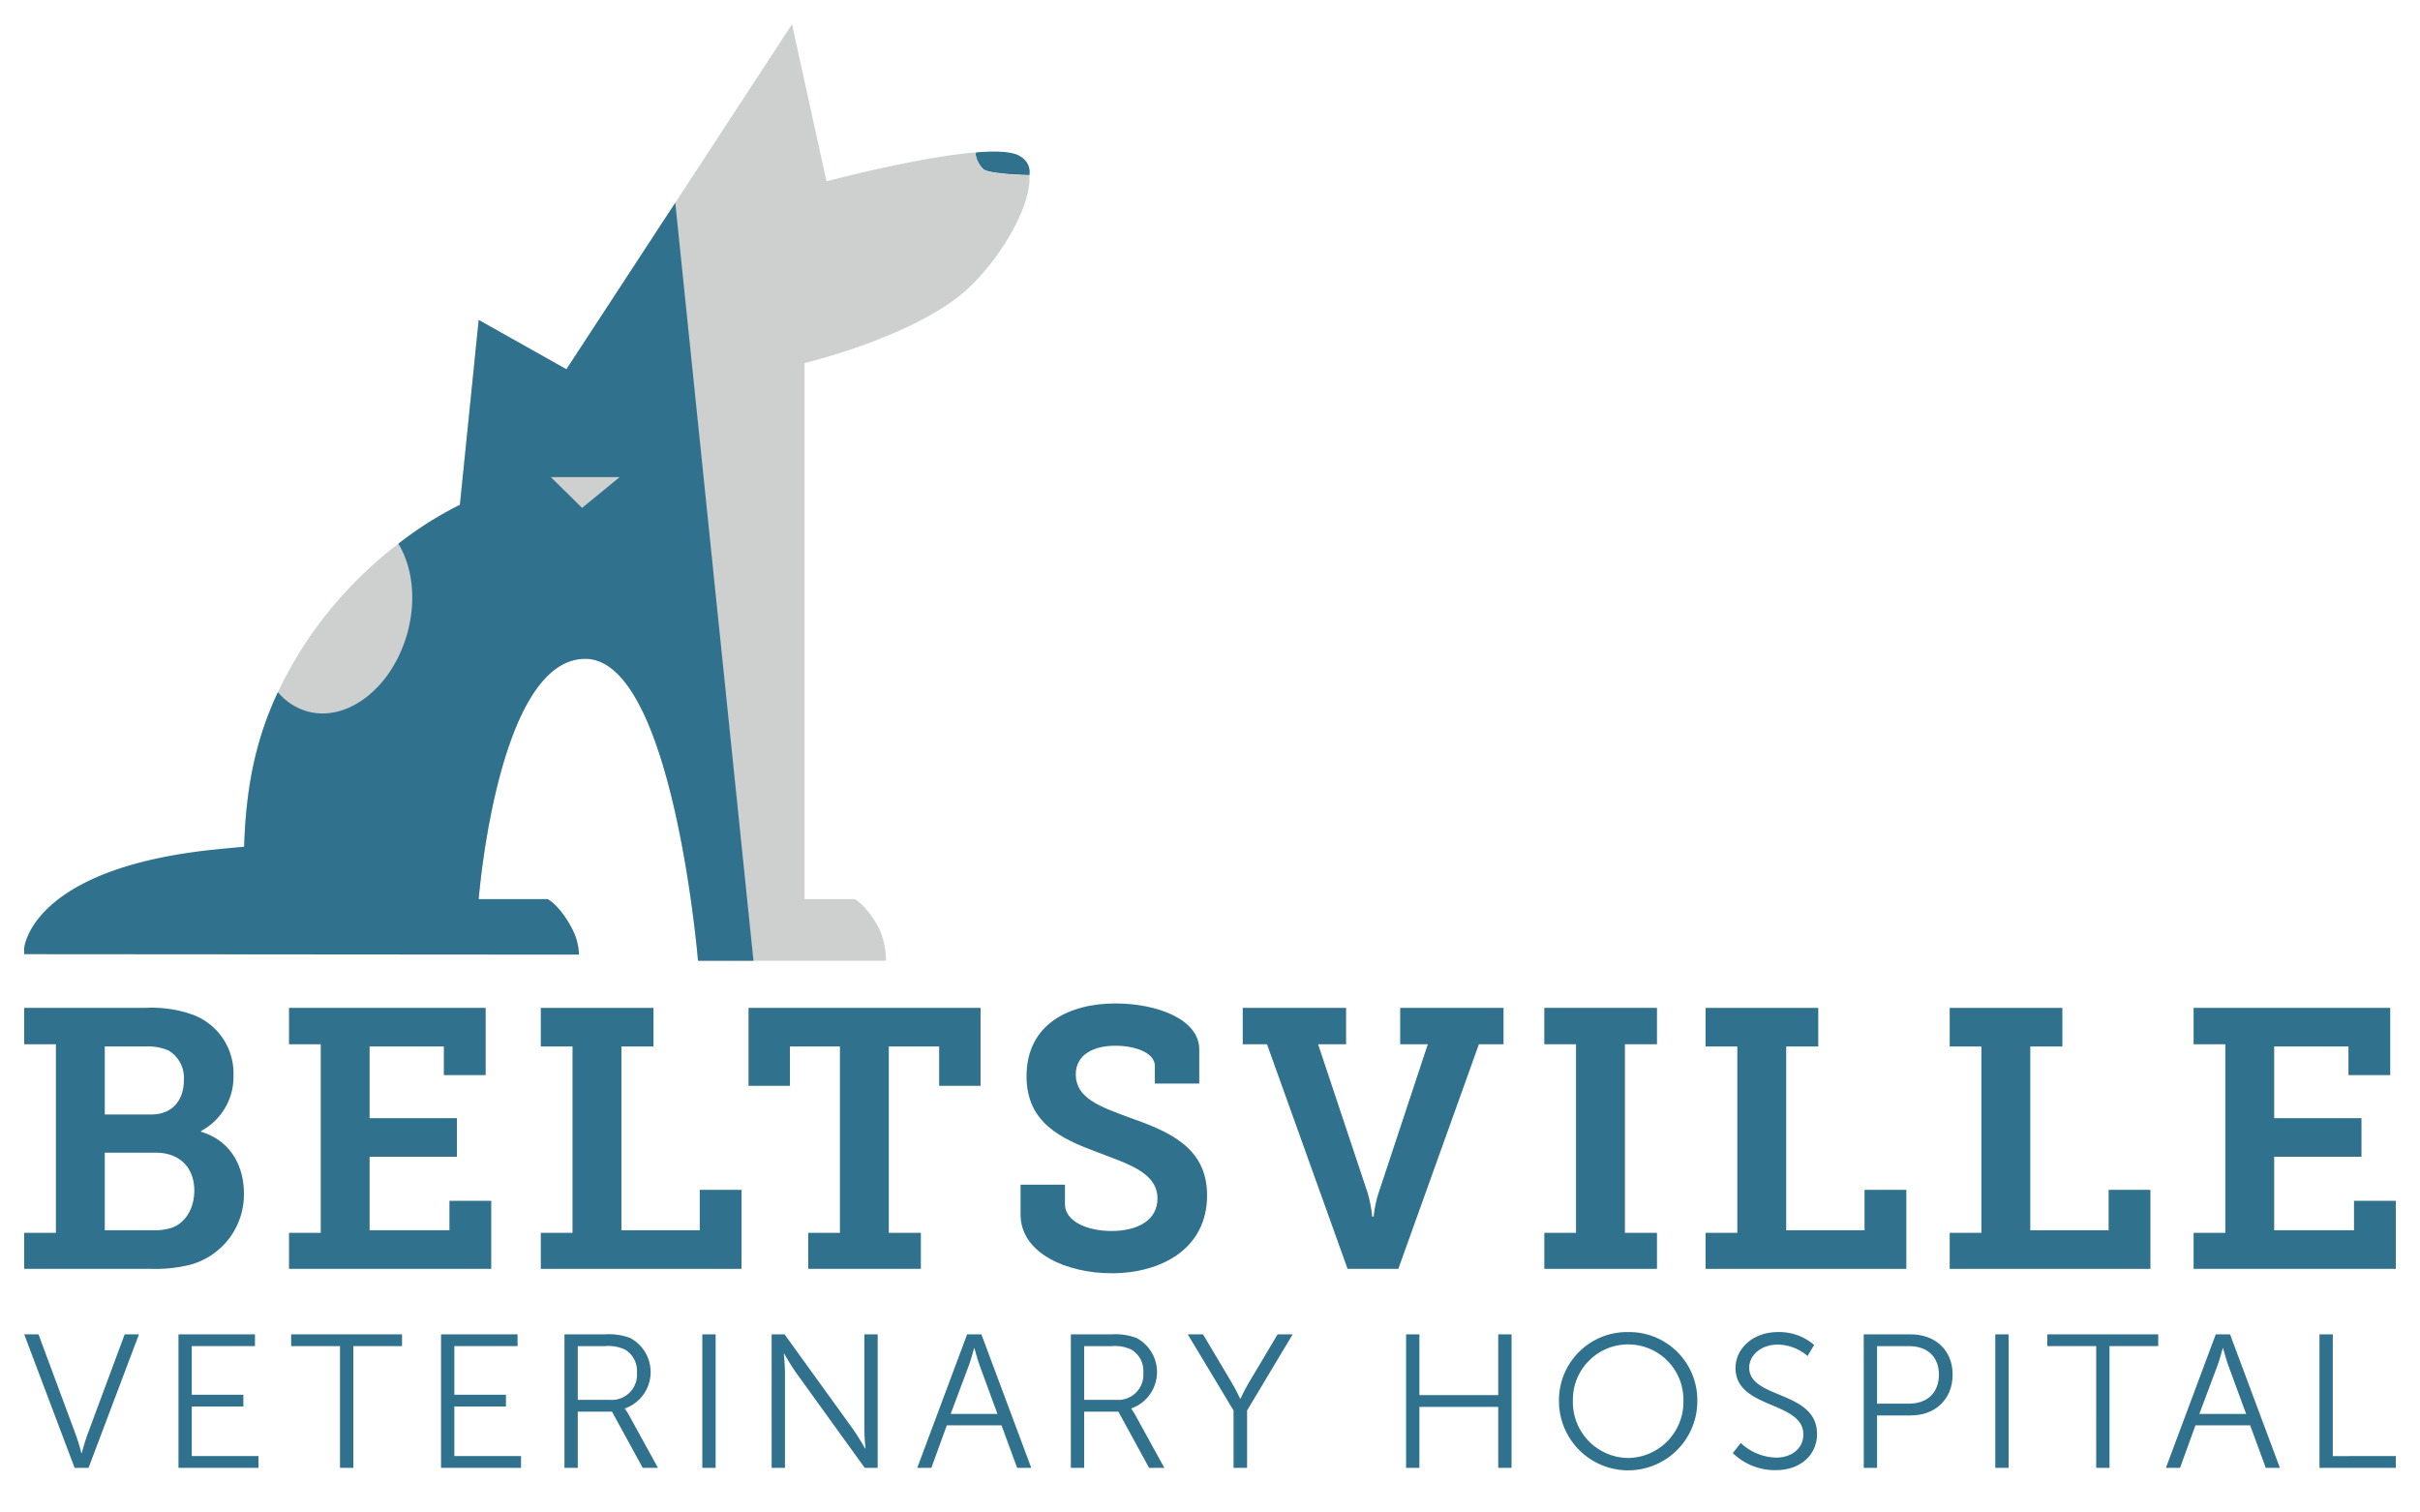 <?xml version="1.0" encoding="UTF-8"?> <svg xmlns="http://www.w3.org/2000/svg" viewBox="0 0 400 250"><defs><style>.a{fill:#30728e;}.b{fill:#3b8da4;}.c{fill:#ced0d0;}</style></defs><title>bvh-logo-2-400px</title><path class="a" d="M4,203.775H9.241V172.606H4v-6.015H24.1a20.034,20.034,0,0,1,7.831,1.155,10.328,10.328,0,0,1,6.66,9.964,10.121,10.121,0,0,1-5.365,9.235v.122c4.871,1.458,7.091,5.65,7.091,10.207A12.034,12.034,0,0,1,31.624,209a23.226,23.226,0,0,1-6.536.729H4Zm21.026-19.564c3.453,0,5.365-2.37,5.365-5.65a5.267,5.267,0,0,0-2.528-4.922,8.671,8.671,0,0,0-3.762-.668H17.319v11.24Zm.432,19.138a8.955,8.955,0,0,0,3.144-.486c2.221-.911,3.515-3.341,3.515-6.075,0-3.706-2.343-6.259-6.351-6.259H17.319v12.82Z"></path><path class="a" d="M47.774,203.775h5.241V172.606H47.774v-6.015h32.5V177.71H73.363v-4.739H61.093v11.847H75.521v6.38H61.093v12.151H74.288v-4.86h6.906v11.24H47.774Z"></path><path class="a" d="M89.391,203.775h5.241v-30.8H89.391v-6.38h18.621v6.38h-5.3v30.378h12.949v-6.683h6.905v13.063H89.391Z"></path><path class="a" d="M133.59,203.775h5.241v-30.8h-8.263v6.5h-6.844V166.591h38.353v12.881h-6.844v-6.5h-8.324v30.8h5.3v5.954H133.59Z"></path><path class="a" d="M176.026,195.815v3.221c0,2.794,3.576,4.435,7.707,4.435,4.44,0,7.585-1.884,7.585-5.347,0-4.374-5-5.771-10.051-7.716-5.858-2.187-11.592-4.8-11.592-12.516,0-8.688,7.153-12.03,14.675-12.03,6.906,0,13.874,2.613,13.874,7.595v5.65h-7.338v-2.916c0-2.187-3.268-3.342-6.536-3.342-3.576,0-6.536,1.459-6.536,4.739,0,3.949,4.07,5.347,8.633,7.048,6.536,2.309,13.071,4.861,13.071,12.941,0,8.81-7.522,12.881-15.785,12.881-7.275,0-15.045-3.22-15.045-9.721v-4.922Z"></path><path class="a" d="M209.422,172.606h-4.008v-6.015h17.08v6.015h-4.625l8.2,24.607a21.326,21.326,0,0,1,.74,3.888h.247a18.63,18.63,0,0,1,.8-3.888L236,172.606h-4.563v-6.015h17.08v6.015h-4.07l-13.319,37.123H222.74Z"></path><path class="a" d="M255.262,203.775H260.5V172.606h-5.241v-6.015h18.621v6.015h-5.3v31.169h5.3v5.954H255.262Z"></path><path class="a" d="M281.918,203.775h5.242v-30.8h-5.242v-6.38H300.54v6.38h-5.3v30.378h12.949v-6.683h6.905v13.063H281.918Z"></path><path class="a" d="M322.264,203.775h5.241v-30.8h-5.241v-6.38h18.622v6.38h-5.3v30.378h12.948v-6.683h6.907v13.063H322.264Z"></path><path class="a" d="M362.58,203.775h5.241V172.606H362.58v-6.015h32.5V177.71h-6.907v-4.739H375.9v11.847h14.428v6.38H375.9v12.151h13.194v-4.86H396v11.24H362.58Z"></path><path class="a" d="M4,220.556H6.363l6.228,16.763c.415,1.129.862,2.856.862,2.856h.064s.447-1.727.862-2.856l6.228-16.763H22.97l-8.335,22.067h-2.3Z"></path><path class="a" d="M29.5,220.556H42.142V222.5H31.7v8.036h8.526v1.946H31.7v8.193H42.716v1.946H29.5Z"></path><path class="a" d="M56.2,222.5H48.121v-1.946H66.452V222.5H58.4v20.121H56.2Z"></path><path class="a" d="M72.9,220.556H85.547V222.5H75.1v8.036h8.527v1.946H75.1v8.193H86.121v1.946H72.9Z"></path><path class="a" d="M93.3,220.556h6.642a10.13,10.13,0,0,1,4.216.6,6.379,6.379,0,0,1-.863,11.646v.063a8.563,8.563,0,0,1,.575.879l4.887,8.883h-2.523l-5.078-9.291H95.5v9.291H93.3Zm7.537,10.829a4.156,4.156,0,0,0,4.439-4.488,4.075,4.075,0,0,0-2.044-3.861,6.542,6.542,0,0,0-3.194-.534H95.5v8.883Z"></path><path class="a" d="M116.086,220.556h2.2v22.067h-2.2Z"></path><path class="a" d="M127.541,220.556h2.139l11.465,15.883c.767,1.1,1.853,2.982,1.853,2.982h.064s-.192-1.82-.192-2.982V220.556h2.2v22.067h-2.14L131.469,226.74c-.767-1.1-1.852-2.983-1.852-2.983h-.064s.192,1.821.192,2.983v15.883h-2.2Z"></path><path class="a" d="M165.539,235.592H156.5l-2.556,7.031h-2.331l8.24-22.067h2.363l8.239,22.067h-2.331ZM161,222.847s-.479,1.821-.862,2.857l-3,8h7.728l-2.938-8c-.383-1.036-.862-2.857-.862-2.857Z"></path><path class="a" d="M177,220.556h6.642a10.127,10.127,0,0,1,4.215.6,6.38,6.38,0,0,1-.862,11.646v.063a8.563,8.563,0,0,1,.575.879l4.886,8.883h-2.523l-5.077-9.291H179.2v9.291H177Zm7.536,10.829a4.156,4.156,0,0,0,4.439-4.488,4.073,4.073,0,0,0-2.044-3.861,6.537,6.537,0,0,0-3.193-.534H179.2v8.883Z"></path><path class="a" d="M203.892,233.144l-7.569-12.588h2.523l4.758,8c.671,1.13,1.374,2.637,1.374,2.637h.064s.67-1.475,1.373-2.637l4.758-8h2.491l-7.537,12.588v9.479h-2.235Z"></path><path class="a" d="M232.411,220.556h2.2V230.6h13.03V220.556h2.2v22.067h-2.2V232.547h-13.03v10.076h-2.2Z"></path><path class="a" d="M269.117,220.179a11.251,11.251,0,0,1,11.432,11.269,11.434,11.434,0,1,1-22.866,0A11.252,11.252,0,0,1,269.117,220.179Zm0,20.812a9.263,9.263,0,0,0,9.133-9.543,9.134,9.134,0,1,0-18.267,0A9.242,9.242,0,0,0,269.117,240.991Z"></path><path class="a" d="M287.726,238.511a8.823,8.823,0,0,0,5.876,2.417c2.459,0,4.471-1.444,4.471-3.829,0-5.557-11.21-4.144-11.21-10.987,0-3.171,2.843-5.933,6.994-5.933a8.787,8.787,0,0,1,6,2.135l-1.086,1.82a7.718,7.718,0,0,0-4.918-1.883c-2.874,0-4.726,1.852-4.726,3.8,0,5.242,11.209,3.735,11.209,10.987,0,3.3-2.587,5.964-6.8,5.964a9.963,9.963,0,0,1-7.121-2.825Z"></path><path class="a" d="M308.057,220.556h7.76c4.024,0,6.931,2.574,6.931,6.654,0,4.113-2.907,6.749-6.931,6.749H310.26v8.664h-2.2Zm7.473,11.457c3,0,4.95-1.789,4.95-4.8,0-2.982-1.948-4.708-4.918-4.708h-5.3v9.511Z"></path><path class="a" d="M329.8,220.556H332v22.067h-2.2Z"></path><path class="a" d="M346.477,222.5H338.4v-1.946h18.33V222.5H348.68v20.121h-2.2Z"></path><path class="a" d="M371.927,235.592h-9.038l-2.554,7.031H358l8.24-22.067h2.363l8.24,22.067h-2.332Zm-4.535-12.745s-.479,1.821-.863,2.857l-3,8h7.729l-2.938-8c-.383-1.036-.863-2.857-.863-2.857Z"></path><path class="a" d="M383.385,220.556h2.2v20.121H396v1.946H383.385Z"></path><path class="a" d="M168.718,25.9c-1.17-.863-3.942-.989-7.385-.711-.241.605.379,1.97,1.17,2.748.862.848,7.648,1.013,7.648,1.013A2.944,2.944,0,0,0,168.718,25.9Z"></path><polygon class="b" points="171.688 15.001 171.691 15.001 171.691 15.001 171.688 15.001"></polygon><path class="c" d="M160.432,47.283c5.669-5.574,10.049-13.624,9.719-18.337-1.947-.023-6.786-.165-7.648-1.013-.791-.778-1.411-2.144-1.17-2.748-9.684.781-24.724,4.785-24.724,4.785L130.912,4,93.624,61.032l-14.5-8.147L76.016,83.438a67.8,67.8,0,0,0-25.894,23.423c-9.08,14.284-10.993,27.013-9.235,50.514.01.123.028.368.028.368l18.529.04H95.7a10.006,10.006,0,0,0-1.036-4.074c-2.072-4.074-4.143-5.092-4.143-5.092H79.123S82.231,108.9,96.732,108.9s18.643,49.9,18.643,49.9h31.074a13.423,13.423,0,0,0-1.036-5.092c-2.072-4.074-4.143-5.092-4.143-5.092h-8.286v-88.6S152.145,55.431,160.432,47.283Z"></path><path class="a" d="M111.615,33.514,93.624,61.032l-14.5-8.147L76.016,83.438a59.321,59.321,0,0,0-10.17,6.435c2.274,3.744,2.994,9.081,1.545,14.546-2.388,9.009-9.737,14.925-16.415,13.214a9.848,9.848,0,0,1-5.04-3.225c-3.606,7.665-5.274,15.533-5.58,25.548-1.46.132-2.951.272-4.492.425C5.028,143.44,4,156.7,4,156.7v1.02l91.7.067a10.006,10.006,0,0,0-1.036-4.074c-2.072-4.074-4.143-5.092-4.143-5.092H79.123S82.231,108.9,96.732,108.9s18.643,49.9,18.643,49.9h9.167Zm-15.4,50.433-5.179-5.092h11.393Z"></path></svg> 